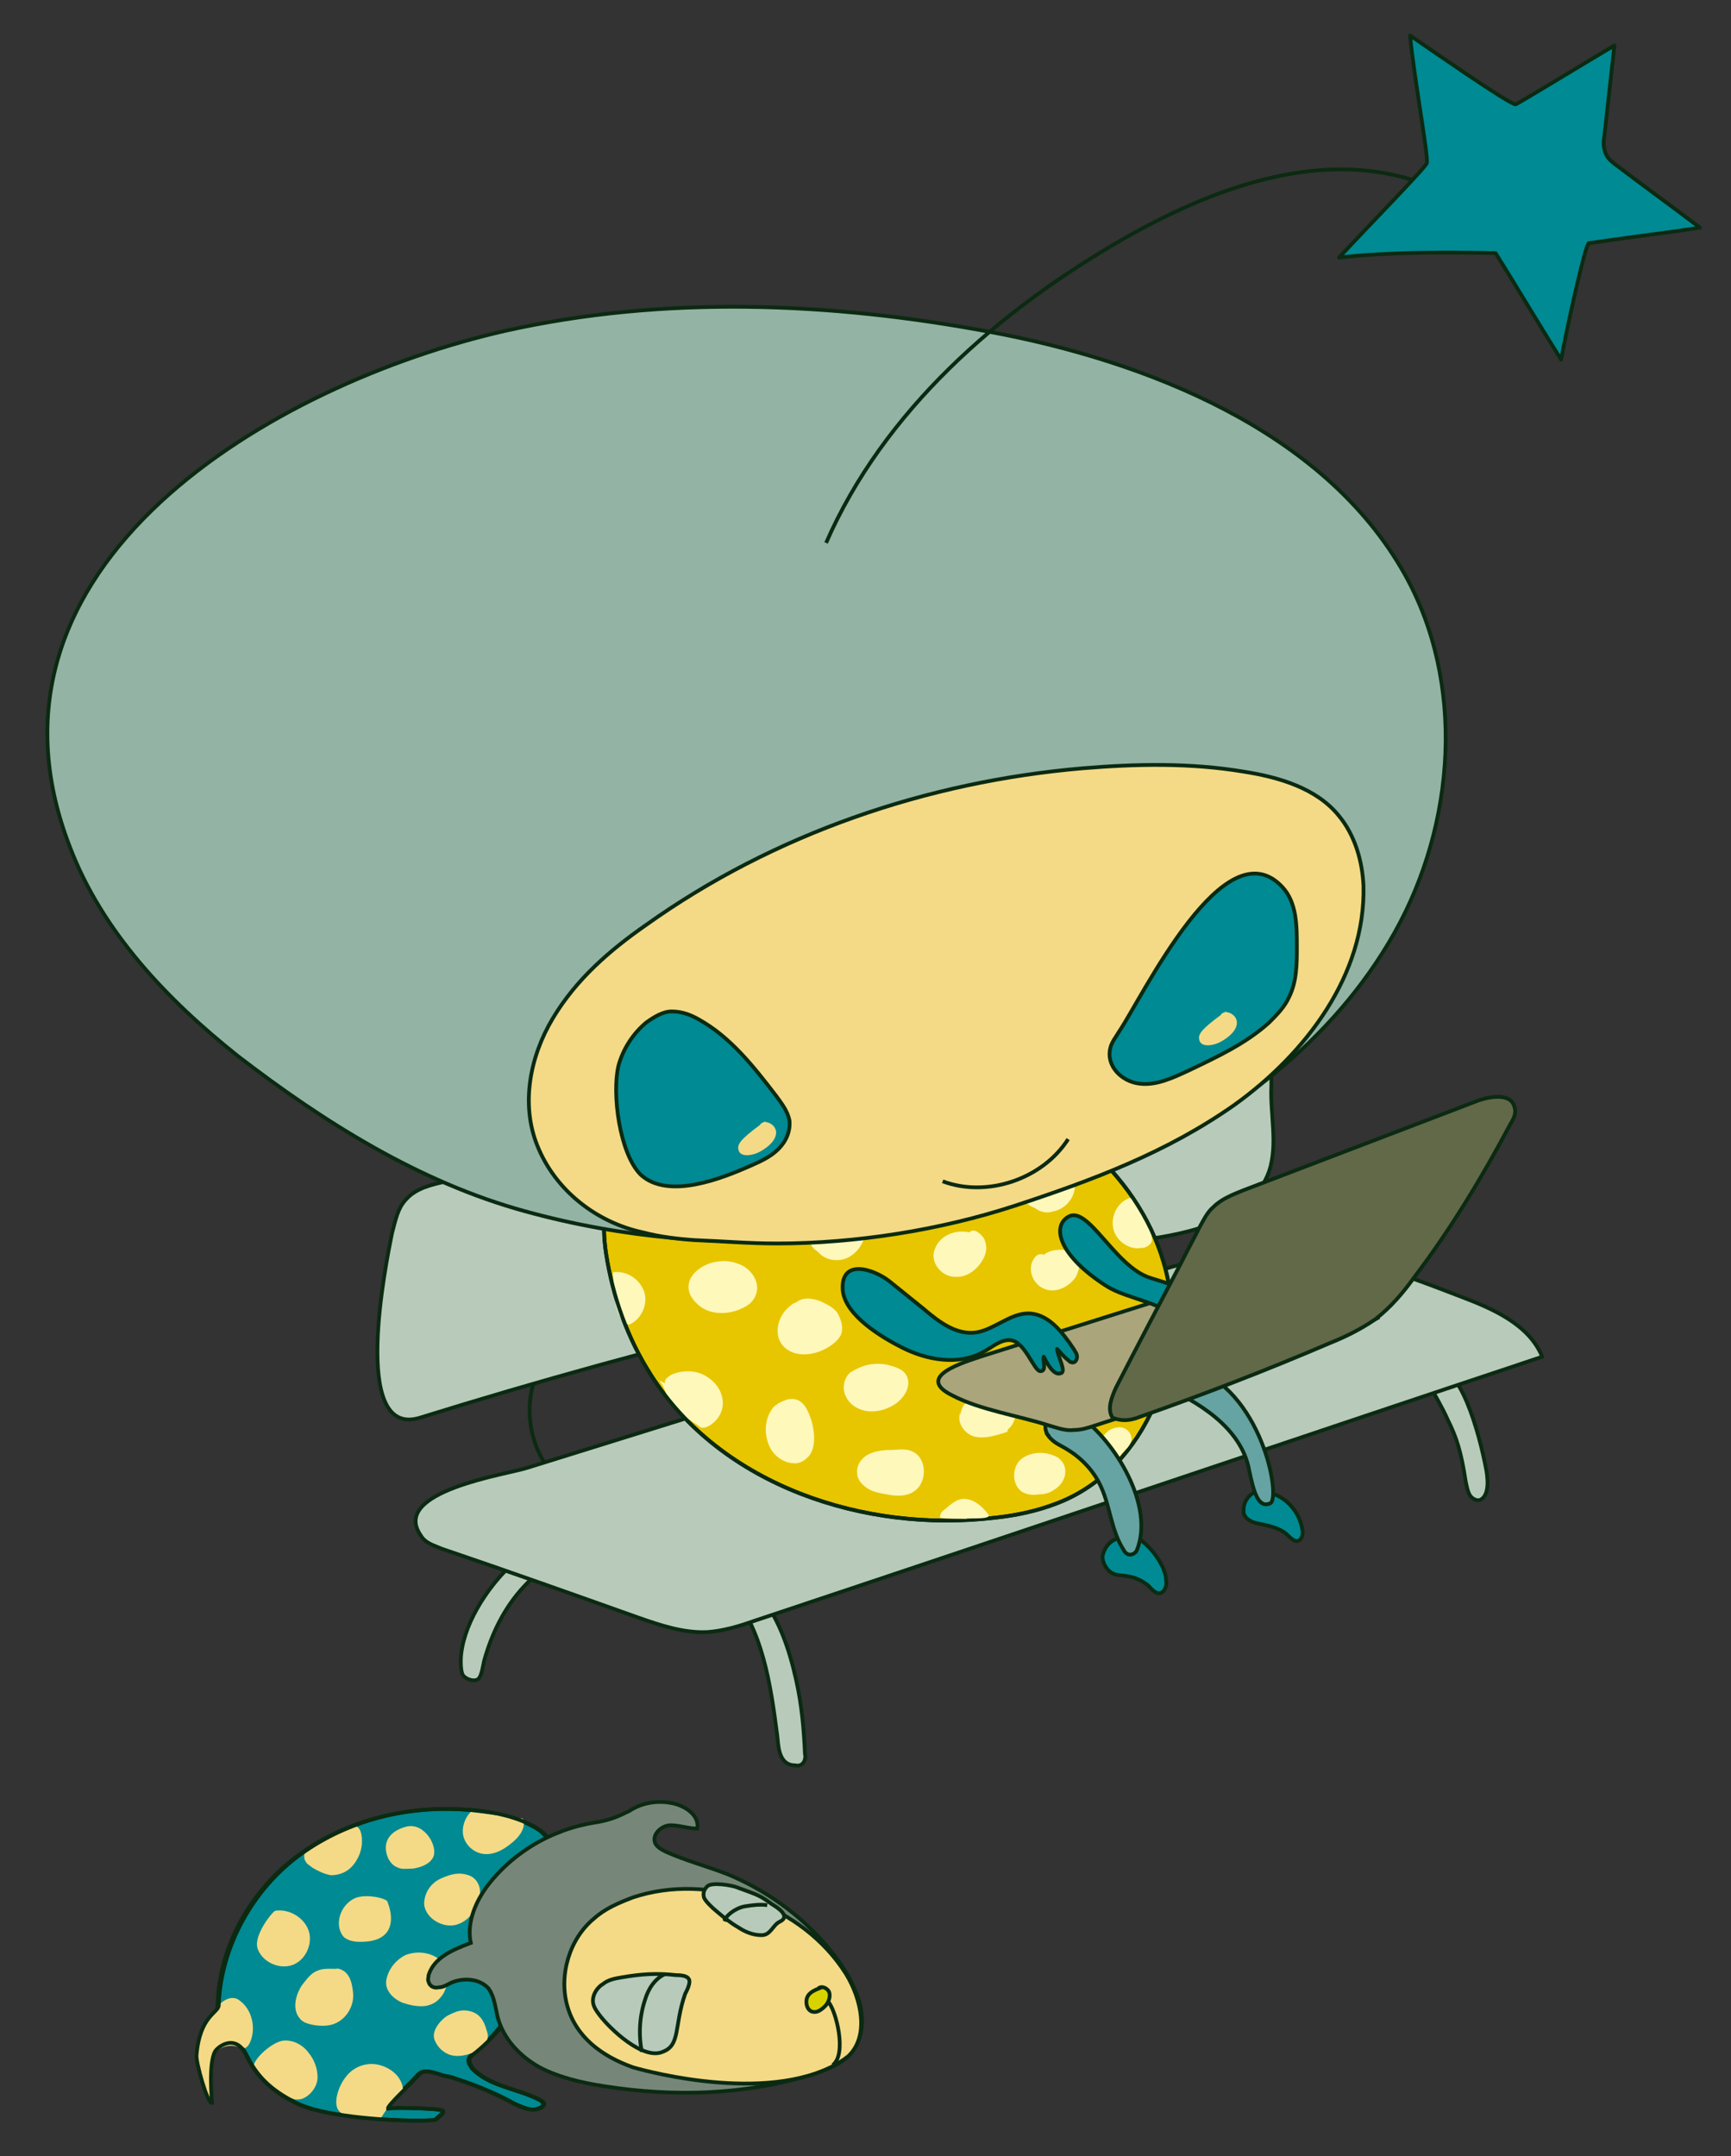 <?xml version="1.0" encoding="UTF-8"?>
<svg xmlns="http://www.w3.org/2000/svg" xmlns:xlink="http://www.w3.org/1999/xlink" version="1.1" id="Ebene_1" x="0px" y="0px" viewBox="0 0 155.9 194.2" style="enable-background:new 0 0 155.9 194.2;" xml:space="preserve">
<rect x="0" y="0" width="155.9" height="194.2" fill="#333333" stroke="none"/>
<style type="text/css">
	.st0{fill:none;stroke:#0B2A12;stroke-width:0.34;stroke-miterlimit:10;}
	.st1{fill:#B8CBBB;stroke:#0B2A12;stroke-width:0.34;stroke-miterlimit:10;}
	.st2{fill:#B8CBBB;stroke:#0B2A12;stroke-width:0.34;stroke-linecap:round;stroke-linejoin:round;stroke-miterlimit:10;}
	.st3{fill:#E7C600;stroke:#0B2A12;stroke-width:0.34;stroke-miterlimit:10;}
	.st4{fill:#FFF8BB;}
	.st5{fill:#008A93;stroke:#0B2A12;stroke-width:0.34;stroke-miterlimit:10;}
	.st6{fill:#66A3A3;stroke:#0B2A12;stroke-width:0.34;stroke-miterlimit:10;}
	.st7{fill:#93B3A4;stroke:#0B2A12;stroke-width:0.34;stroke-miterlimit:10;}
	.st8{fill:#F4DA86;stroke:#0B2A12;stroke-width:0.34;stroke-miterlimit:10;}
	.st9{fill:#008A93;stroke:#0B2A12;stroke-width:0.34;stroke-linecap:round;stroke-linejoin:round;stroke-miterlimit:10;}
	.st10{fill:#F4DA86;}
	.st11{fill:#768779;stroke:#0B2A12;stroke-width:0.34;stroke-miterlimit:10;}
	.st12{fill:#D8D300;stroke:#0B2A12;stroke-width:0.34;stroke-miterlimit:10;}
	.st13{fill:#AAA57B;stroke:#0B2A12;stroke-width:0.34;stroke-miterlimit:10;}
	.st14{fill:#616949;stroke:#0B2A12;stroke-width:0.34;stroke-miterlimit:10;}
</style>
<path class="st0" d="M48.5,124.3c0.2,0.1,0.2-0.3,0-0.3s-0.3,0.2-0.4,0.4c-0.8,2.5-0.4,5.4,1.1,7.6"></path>
<path class="st1" d="M132,133.4c0.1,0.5,0.2,1,0.4,1.3s0.6,0.5,0.9,0.4c0.9-0.4,0.7-2.1,0.5-3c-0.5-2.6-2.3-9.8-5-9  c-1.2,0.4,0.5,2.3,1.6,4.8C131.2,129.5,131.6,130.8,132,133.4z"></path>
<path class="st1" d="M72.5,158c-0.1-2.3-0.3-4.5-0.8-6.7c-0.6-2.7-1.5-5.4-3.2-7.6c-2.8-3.8-7.6-6.2-12.3-6  c-3.6,0.1-7.7,0.9-10.3,3.4c-2.1,2-4.3,5.4-4.4,8.4c0,0.4,0,1.3,0.3,1.5c0.3,0.3,1,0.5,1.3,0.2s0.4-1.2,0.5-1.6  c1.4-5.1,4.7-9.2,10.1-10.4c4.3-0.9,9,0.6,11.9,3.9c3.1,3.6,3.8,8.6,4.4,13.2c0.1,0.6,0,2.7,1.6,2.7C72.5,159.2,72.6,158.2,72.5,158  z"></path>
<path class="st2" d="M101.9,115.2c3.9-1.2,7.9-2.5,12.1-2.6c6.1-0.2,11.9,2,17.6,4.2c2.9,1.1,6.1,2.5,7.3,5.4  c-23.7,7.9-47.3,15.9-71,23.8c-1.4,0.5-2.8,0.9-4.2,1c-2.1,0.1-4.2-0.6-6.2-1.3c-5.9-2.1-11.8-4.2-17.7-6.2  c-0.7-0.3-1.5-0.5-1.9-1.2c-2.8-4,7.8-5.5,9.6-6.1c6.1-1.9,12.2-3.8,18.3-5.7C77.8,122.7,89.9,119,101.9,115.2z"></path>
<path class="st1" d="M102.7,111.7c4.6-0.6,10-1.8,11.6-6.2c0.8-2.4,0.1-5.1,0.2-7.6c0-1.5,0.2-3.3-0.8-4.4c-1.1-1.1-2.9-1-4.5-0.7  c-23.1,3.9-46.1,8.4-69,13.6c-1.3,0.3-2.7,0.6-3.6,1.6c-0.8,0.8-1,2-1.3,3.1c-0.5,2.5-3.8,18.5,2.5,16.6c21.2-6.6,43.5-12,65.5-15.9  "></path>
<path class="st3" d="M86.3,97.2c-4.9-1.2-10-1.2-14.9-0.5c-2.5,0.4-5,1-7.5,1.7c-2,0.6-3.9,0.8-5.6,2.1c-1,0.8-1.9,1.8-2.7,2.8  c-0.2,0.3-0.5,0.6-0.5,0.9c-0.5,3-1,5.7-0.5,8.8c0.6,3.8,1.9,7.5,4,10.8c6.3,10,19.3,14.3,31,12.9c1.9-0.2,3.8-0.6,5.6-1.3  c8.1-3.1,12.1-13.3,9.6-21.7C102.4,105.5,94.7,99.3,86.3,97.2z"></path>
<path class="st4" d="M63.1,117.7c1.1,0.8,2.8,0.7,4,0c0.4-0.2,0.7-0.5,0.9-0.9c0.6-1.2-0.3-2.6-1.6-3  C63.7,112.8,60.2,115.5,63.1,117.7z"></path>
<path class="st4" d="M72.4,117.4c-0.3-0.3-0.9-0.1-1.2,0.2c-1.2,0.9-1.6,2.7-0.6,3.7c1,1,2.7,0.8,3.9,0.1c0.5-0.3,0.9-0.6,1.2-1.1  c0.3-0.6,0.1-1.3-0.2-1.9s-1-0.9-1.6-1.2c-0.8-0.3-1.7-0.4-2.3,0.2"></path>
<path class="st4" d="M87.3,111c-0.9-0.2-1.9,0-2.6,0.7c-0.3,0.3-0.5,0.7-0.6,1.1c-0.2,1.1,0.8,2.2,1.9,2.2c1.1,0.1,2.1-0.7,2.6-1.7  c0.3-0.6,0.3-1.2,0-1.8C88.2,111,87.7,110.6,87.3,111"></path>
<path class="st4" d="M76.6,123.6c-0.6,0.5-0.8,1.5-0.4,2.2c0.3,0.7,1.1,1.2,1.9,1.3c0.8,0.1,1.6-0.1,2.3-0.5  c0.9-0.5,1.7-1.6,1.3-2.6c-0.3-0.7-1.1-0.9-1.9-1.1C78.5,122.7,77.6,123,76.6,123.6"></path>
<path class="st4" d="M73.1,128c-0.3-0.9-0.7-2-1.8-2c-0.4,0-0.8,0.2-1.2,0.4c-0.1,0.1-0.3,0.2-0.4,0.3c-0.7,0.8-0.9,2-0.6,3  c0.3,1.3,1.4,2.1,2.5,2.1c0.4,0,0.8-0.2,1.1-0.5C73.5,130.6,73.4,129.1,73.1,128z"></path>
<path class="st4" d="M82.6,134.1c0.9-0.9,0.8-2.7-0.3-3.3c-0.7-0.4-1.4-0.2-2.1-0.2c-0.7,0-1.4,0.1-2,0.4s-1.1,1-1,1.7  c0,0.6,0.5,1.1,1,1.4c0.5,0.3,1.1,0.4,1.7,0.5C80.8,134.8,81.9,134.8,82.6,134.1z"></path>
<path class="st4" d="M95.3,131.3c-1-0.6-2.4-0.6-3.3,0.1s-0.9,2.4,0.1,3c0.4,0.2,0.9,0.3,1.4,0.2c0.5,0,1-0.1,1.4-0.4  C96,133.6,96.4,132.1,95.3,131.3"></path>
<path class="st4" d="M59.9,124.6c-0.1-0.4,0.3-0.6,0.6-0.8c1-0.4,2.1-0.4,3,0.1c0.9,0.5,1.6,1.4,1.6,2.5c0,0.8-0.5,1.6-1.2,2  c-0.2,0.1-0.4,0.2-0.6,0.2c-0.2,0-0.3-0.1-0.4-0.2c-1.1-0.7-2.2-1.4-2.8-2.6c-0.2-0.5-0.4-1.2-0.8-1.5"></path>
<path class="st4" d="M102.1,108c-0.1-0.2-0.4-0.1-0.6,0c-1,0.5-1.5,1.7-1.2,2.8c0.3,1,1.4,1.8,2.5,1.6c0.4,0,0.7-0.2,0.9-0.5  c0.1-0.2,0-0.5,0-0.7C103.3,109.9,102.8,109.1,102.1,108c0.1,0.1-0.2-0.3-0.1-0.2"></path>
<path class="st4" d="M90.7,128.8c0.1-0.1,0.1,0.2-0.1,0.2c-0.9,0.3-1.9,0.6-2.8,0.4c-0.9-0.2-1.7-1.3-1.3-2.2c0,0.1,0,0.3,0,0.4  c0-0.4,0.2-1.1,0.5-1.2c0.7-0.2,1.4-0.5,2.2-0.5c0.7,0,1.5,0.3,2,0.9S91.3,128.4,90.7,128.8z"></path>
<path class="st4" d="M94.1,113.1c-0.3-0.3-0.8-0.1-1,0.3c-0.6,0.9-0.1,2.3,1,2.7c1,0.4,2.2-0.2,2.8-1.1c0.3-0.6,0.5-1.4,0-1.9  c-0.4-0.5-1.2-0.6-1.9-0.5c-0.7,0.1-1.5,0.6-1.3,1.3"></path>
<path class="st4" d="M56.7,119.3c1.1-0.5,1.7-1.9,1.3-3s-1.6-1.9-2.8-1.7c0.1,1.7,0,3.2,1,4.6"></path>
<path class="st0" d="M86.3,97.2c-4.9-1.2-10-1.2-14.9-0.5c-2.5,0.4-5,1-7.5,1.7c-2,0.6-3.9,0.8-5.6,2.1c-1,0.8-1.9,1.8-2.7,2.8  c-0.2,0.3-0.5,0.6-0.5,0.9c-0.5,3-1,5.7-0.5,8.8c0.6,3.8,1.9,7.5,4,10.8c6.3,10,19.3,14.3,31,12.9c1.9-0.2,3.8-0.6,5.6-1.3  c8.1-3.1,12.1-13.3,9.6-21.7C102.4,105.5,94.7,99.3,86.3,97.2z"></path>
<path class="st4" d="M89,136.4c-0.5-0.7-1.3-1.4-2.2-1.4c-0.5,0-0.9,0.3-1.3,0.6c-0.2,0.2-0.5,0.4-0.7,0.6c-0.1,0.2-0.2,0.4-0.1,0.5  c0.1,0.1,2,0.1,2.3,0.1C87.3,136.7,89.4,136.9,89,136.4z"></path>
<path class="st4" d="M101.9,129.6c0,0.6-0.6,1-0.9,1.4c-0.4,0.5-0.9,0.8-1.4,1.2c-0.1,0.1-0.3,0.2-0.5,0.1c-0.1-0.1-0.2-0.3-0.2-0.4  c0-0.6-0.1-1.4,0.2-2c0.2-0.6,0.7-1.2,1.4-1.3C101.2,128.4,101.9,128.9,101.9,129.6z"></path>
<g>
	<path class="st5" d="M100.6,138.6c-0.7,0.2-1.2,0.9-1.3,1.6c0,0.7,0.5,1.4,1.1,1.6c0.4,0.1,0.8,0.1,1.3,0.2   c0.6,0.1,1.2,0.4,1.7,0.8c0.3,0.3,0.6,0.7,1,0.7c0.3,0,0.5-0.3,0.6-0.6c0.1-0.3,0-0.6,0-0.9c-0.3-1.3-1.3-2.6-2.4-3.4"></path>
	<path class="st5" d="M113,134.4c-0.6,0.3-1,0.9-1,1.6c0,0.2,0,0.4,0.1,0.5c0.2,0.4,0.7,0.6,1.1,0.7c1,0.2,2.1,0.4,2.8,1.1   c0.2,0.2,0.5,0.5,0.8,0.5c0.4,0,0.6-0.6,0.5-1c-0.2-1.4-1.2-2.7-2.5-3.2"></path>
	<path class="st6" d="M94.4,129.3C94.4,129.3,94.5,129.3,94.4,129.3c0.5,0.7,1.2,0.9,1.8,1.3c1.3,0.8,2.4,2,3,3.4   c0.8,1.8,0.9,3.9,2,5.6c0.1,0.2,0.2,0.3,0.4,0.4c0.3,0.1,0.7-0.1,0.8-0.4c1.6-4-2-9.8-5.1-12C96.1,126.5,93.3,127.6,94.4,129.3z"></path>
	<path class="st6" d="M107.1,123.1c-1.3-0.4-3.8-2.4-4.2-0.4c-0.3,1.2,0.6,1.6,1.5,2c3.5,1.5,7.4,3.9,8.1,7.7c0.4,1.9,0.8,3.5,1.9,3   C115.4,135,113.7,125.1,107.1,123.1z"></path>
</g>
<path class="st4" d="M73.6,112.7c0.2,0.2,0.4,0.4,0.6,0.5c0.7,0.4,1.6,0.4,2.3,0c0.7-0.4,1.2-1.1,1.4-1.9c-1.1,0.1-2.1,0.1-3.2,0.2  c-0.3,0-1.2,0-1.5,0.2C72.8,112.1,73.3,112.5,73.6,112.7z"></path>
<path class="st4" d="M94.9,109.1c1-0.2,1.8-1.1,1.9-2.1c0-0.1,0-0.1,0-0.2c-0.1-0.1-0.3-0.1-0.4-0.1c-0.7,0.2-1.3,0.4-1.9,0.6  c-0.5,0.2-1.6,0.3-2,0.6c-0.4,0.4,0.4,0.8,0.7,0.9C93.7,109.2,94.3,109.3,94.9,109.1z"></path>
<g>
	<path class="st7" d="M100.2,105.3c-16.7,6.9-35.5,8.6-52.9,3.8c-9.5-2.6-18.1-8-25.9-14C15,90,9.2,83.9,6.3,76.3   c-9.9-25.5,18.5-41.8,39.2-46.5c14.3-3.2,29.3-2.6,43.7,0.1c13.9,2.6,30,8.8,37.3,21.8c5.5,9.8,4.6,22.5-0.9,32.3   S110.6,101,100.2,105.3z"></path>
	<path class="st8" d="M111.2,99.5c-6.1,4.3-12.8,6.8-19.8,9.1c-6.7,2.2-14.4,3.4-21.4,3.4c-2.6,0-4.8-0.2-7.4-0.3   c-1.5-0.1-3.2-0.3-4.7-0.7c-4.2-0.9-7.9-3.8-9.5-7.8c-1.5-3.7-0.7-8,1.4-11.5s5.1-6.1,8.4-8.4c11.5-8.2,25.3-12.9,39.3-14.1   c4.8-0.4,9.7-0.5,14.5,0.3c3.2,0.5,6.6,1.5,8.6,4c1.4,1.7,2.1,4,2.2,6.3C123,87.8,117.6,94.9,111.2,99.5z"></path>
	<path class="st5" d="M55.7,96c0.4-1.5,1.3-2.9,2.5-3.9c0.7-0.5,1.5-1,2.3-1c0.9,0,1.7,0.3,2.4,0.7c2.9,1.6,5,4.3,7,6.9   c0.5,0.7,1,1.3,1.2,2.2c0.1,1-0.3,1.9-1,2.6s-1.6,1.1-2.5,1.5c-2.5,1.1-7.4,3.1-9.9,0.8C55.8,103.9,55.1,98.5,55.7,96z"></path>
	<path class="st5" d="M100.8,92.9c-0.3,0.5-0.7,1-0.8,1.5c-0.4,1.6,1,3,2.6,3.2c1.5,0.2,3-0.5,4.5-1.2c2.5-1.2,5.1-2.4,7.2-4.3   c0.7-0.7,1.4-1.4,1.8-2.3c0.7-1.4,0.7-3,0.7-4.5c0-1.9,0-4-1.3-5.4C110.3,74.3,103,89.6,100.8,92.9z"></path>
	<path class="st0" d="M84.9,106.4c4,1.5,9-0.2,11.3-3.8"></path>
	<path class="st9" d="M145.4,4.1c-0.3,2.7-0.6,5.4-0.9,8.1c-0.1,0.5-0.1,1.1,0.1,1.6c0.2,0.5,0.6,0.8,1,1.1c2.5,1.9,5,3.7,7.5,5.6   c-2.4,0.4-5.2,0.7-10,1.4c-0.3,0-2,7.7-2.5,10.5c-2-3.2-3.9-6.4-5.9-9.6c-4.5-0.1-9.7-0.1-14.1,0.4c2.3-2.5,7.7-8,7.9-8.5   c0.2-0.4-1.2-8-1.5-11.5c1.2,0.8,8.9,6.2,9.5,6.2C136.8,9.3,143.5,5.2,145.4,4.1z"></path>
	<path class="st10" d="M110.3,91.7c0.2-0.1,0.2-0.5,0.1-0.6c-0.7,0.5-1.4,1-2,1.6c-0.2,0.2-0.5,0.6-0.4,0.9c0.1,0.8,1.3,0.6,2,0.2   c0.7-0.4,1.4-1,1.4-1.7c0-0.8-1.2-1.3-1.5-0.6"></path>
	<path class="st10" d="M68.8,101.6c0.2-0.1,0.2-0.5,0.1-0.6c-0.7,0.5-1.4,1-2,1.6c-0.2,0.2-0.5,0.6-0.4,0.9c0.1,0.8,1.3,0.6,2,0.2   c0.7-0.4,1.4-1,1.4-1.7c0-0.8-1.2-1.3-1.5-0.6"></path>
	<path class="st0" d="M74.4,48.9c5.2-11.9,15.5-20.9,26.8-27.4c7.9-4.5,17.3-8,26-5.3"></path>
</g>
<g>
	<path class="st5" d="M19.6,180.4c0.2-5.3,3.1-10.3,7.4-13.4s9.7-4.4,15-4c1.9,0.1,3.9,0.5,5.6,1.3c0.6,0.3,1.2,0.6,1.6,1.2   c0.2,0.4,0.4,0.8,0.4,1.3c0.3,1.6,0.1,3.2-0.1,4.8c-0.8,5-2.8,10.1-6.8,13.3c-0.3,0.2-0.6,0.5-0.5,0.8c0,0.2,0.2,0.4,0.3,0.6   c1.5,1.6,4,1.8,6,2.8c0.2,0.1,0.3,0.2,0.4,0.3c0.1,0.2-0.1,0.4-0.4,0.5c-0.7,0.3-1.5-0.1-2.2-0.4c-1.6-0.9-3.3-1.6-5.1-2.2   c-0.3-0.1-0.8-0.3-1.1-0.3c-0.9-0.3-1.9-0.7-2.4-0.2c-1,1.1-3.5,3.4-2.7,3.1c0.2-0.1,4.7,0,4.8,0.2c0.2,0.2-0.4,0.6-0.6,0.8   c-0.2,0.1-1.3,0.1-1.6,0.1c-3.7,0-8.7-0.5-10.8-1.5c-4.2-2-4.5-4.6-5-5c-1.1-0.8-1-0.9-1.7-1.9C19.8,182.1,19.5,180.9,19.6,180.4z"></path>
	<path class="st10" d="M23.2,175.5c0.4,1.2,1.9,1.9,3.1,1.5c1.2-0.4,1.9-1.9,1.5-3.1c-0.4-1.2-1.8-2-3-1.8   C24.6,172.1,22.8,174.3,23.2,175.5z"></path>
	<path class="st10" d="M31.8,164.4c0.7,0.1,0.8,0.8,0.8,1.5c0,0.7-0.3,1.5-0.8,2.1c-0.5,0.6-1.2,0.9-2,0.9c-0.6-0.1-1.2-0.4-1.7-0.7   c-0.2-0.2-0.5-0.3-0.6-0.6c-0.1-0.1-0.1-0.3-0.1-0.4c0-0.1,0-0.3,0.1-0.4C27.5,166.8,28.8,165.4,31.8,164.4z"></path>
	<path class="st10" d="M36.7,164.5c-0.9,0.2-1.7,0.7-1.9,1.5s0.2,1.9,1,2.2c0.4,0.2,0.9,0.1,1.4,0.1c0.7-0.1,1.5-0.4,1.8-1   C39.5,166.4,38.3,164.2,36.7,164.5z"></path>
	<path class="st10" d="M31.9,171c-1,0.5-1.6,1.7-1.3,2.8c0.1,0.3,0.2,0.5,0.4,0.7c0.4,0.3,0.9,0.4,1.4,0.4c0.8,0,1.7-0.1,2.3-0.7   c0.7-0.7,0.6-1.9,0.2-2.9C34.9,171,32.9,170.5,31.9,171z"></path>
	<path class="st10" d="M28.6,177.5c-0.6,0.2-1,0.8-1.4,1.3c-0.6,0.9-0.9,2.2-0.2,3c0.3,0.4,0.8,0.5,1.3,0.6c0.7,0.1,1.4,0.1,2-0.2   c1-0.5,1.6-1.6,1.5-2.7c-0.1-1.1-0.4-2-1.4-2.2C30.3,177.4,29.2,177.2,28.6,177.5z"></path>
	<path class="st10" d="M22.8,186.2c0.1-0.9,1.8-2.3,2.7-2.4s1.8,0.4,2.3,1.1c0.5,0.6,0.8,1.4,0.8,2.2s-0.6,1.6-1.3,1.9   c-0.2,0.1-0.4,0.1-0.7,0.1c-0.3-0.1-1.1-0.3-1.4-0.5C24.3,187.8,23.2,187.1,22.8,186.2"></path>
	<path class="st10" d="M31.2,187c0.7-0.9,1.9-1.3,3-1c1.1,0.3,2,1.1,2.1,2.2c0,0-0.8,0.7-1,1c-0.7,1.2-0.6,0.9-1,1.6   c-0.1,0.2-2.3,0-3.4-0.4C29.7,189.9,30.5,187.8,31.2,187z"></path>
	<path class="st10" d="M39.1,183.6c0.2,0.7,0.8,1.3,1.5,1.5s1.5,0,2.2-0.3c0.7-0.3,1.3-1,1.1-1.7c-0.2-0.6-0.4-1.8-1.8-2   c-0.6-0.1-1.1,0.1-1.7,0.4S38.9,182.8,39.1,183.6z"></path>
	<path class="st10" d="M42.4,163.2c-0.6,0.6-0.9,1.6-0.6,2.4c0.3,0.8,1.1,1.4,2,1.4c0.9,0,1.7-0.5,2.4-1.1c0.6-0.5,1.2-1.3,0.9-2.1"></path>
	<path class="st10" d="M42.2,168.9c-0.9-0.3-1.6-0.1-2.5,0.3c-0.9,0.4-1.5,1.3-1.5,2.3c0.1,1.2,1.5,2.1,2.7,1.9   c1.2-0.2,2.1-1.4,2.3-2.6c0.1-0.5,0-1-0.3-1.4C42.6,169,42.2,168.9,42.2,168.9z"></path>
	<path class="st10" d="M36.5,176.1c1-0.4,2.2-0.3,3.1,0.4c0.2,0.2,0.5,0.4,0.6,0.7c0.3,0.6,0.2,1.4-0.1,2c-0.1,0.3-0.3,0.6-0.6,0.9   c-0.4,0.4-1,0.6-1.5,0.6c-0.6,0-1.1-0.1-1.7-0.3c-0.8-0.3-1.7-1.1-1.5-2.1C35,177.3,35.7,176.5,36.5,176.1z"></path>
	<path class="st10" d="M19.4,181c0.5-0.8,1.5-1.4,2.2-0.8c1.1,0.8,1.5,2.5,0.9,3.8c-0.1,0.2-0.3,0.5-0.6,0.5c-0.2,0-0.3-0.1-0.4-0.1   c-0.7-0.3-1.5-0.1-2,0.4c-0.8,0.8-0.5,1.6-0.6,2.7c0,0.6,0.1,2,0.1,2S16.1,183.7,19.4,181L19.4,181z"></path>
	<path class="st0" d="M19.2,180.9"></path>
	<path class="st0" d="M21.8,184.5c-0.8-0.9-1.8-0.4-2.3,0.1c-0.8,0.8-0.4,4.8-0.4,4.8c-0.4,0.2-1.5-3.8-1.4-4.3c0.3-3.6,2-3.8,2-4.5   c0.2-5.3,3.1-10.5,7.4-13.6s9.7-4.4,15-4c1.9,0.1,3.9,0.5,5.6,1.3c0.6,0.3,1.2,0.6,1.6,1.2c0.2,0.4,0.4,0.8,0.4,1.3   c0.3,1.6,0.1,3.2-0.1,4.8c-0.8,5-2.8,10.1-6.8,13.3c-0.3,0.2-0.6,0.5-0.5,0.8c0,0.2,0.2,0.4,0.3,0.6c1.5,1.6,4,1.8,6,2.8   c0.2,0.1,0.3,0.2,0.4,0.3c0.1,0.2-0.1,0.4-0.4,0.5c-0.7,0.3-1.5-0.1-2.2-0.4c-1.6-0.9-3.3-1.6-5.1-2.2c-0.3-0.1-0.8-0.3-1.1-0.3   c-0.9-0.2-1.9-0.7-2.4-0.2c-1,1.1-3.5,3.4-2.7,3.1c0.2-0.1,4.7,0,4.8,0.2c0.2,0.2-0.4,0.6-0.6,0.8c-0.2,0.1-1.3,0.1-1.6,0.1   c-3.7,0-8.7-0.5-10.8-1.5C22.6,187.5,22.4,184.9,21.8,184.5z"></path>
	<path class="st11" d="M60.9,162.5c1,0.3,2.1,1.1,1.9,2.2c-0.8,0-1.6-0.3-2.4-0.3c-0.8,0-1.7,0.8-1.4,1.6c0.2,0.4,0.6,0.6,1,0.8   c1.8,0.8,3.7,1.3,5.5,2c3.4,1.4,6.5,3.6,8.9,6.4c1.2,1.4,2.3,3,2.9,4.8c0.5,1.5,0.5,3.3-0.4,4.6c-0.8,1.2-2.2,1.7-3.6,2.2   c-6.1,1.9-12.6,2.1-18.9,1.1c-2-0.3-4.1-0.8-5.8-1.7c-1.8-1-3.3-2.6-3.8-4.6c-0.2-0.9-0.3-1.8-0.8-2.5c-0.8-0.9-2.3-1-3.4-0.5   c-0.4,0.2-0.7,0.4-1.1,0.4c-0.4,0.1-0.8-0.1-0.9-0.5c-0.1-0.2,0-0.4,0-0.6c0.5-1.6,2.2-2.3,3.8-2.9c-0.4-1.9,0.5-3.9,1.7-5.4   c1.6-2,3.8-3.6,6.1-4.5c1.2-0.5,2.4-0.8,3.7-1c1.1-0.2,1.8-0.5,2.8-1C57.9,162.3,59.5,162.1,60.9,162.5z"></path>
	<path class="st0" d="M59.1,178.1c-0.1-0.3-0.5-0.1-0.7,0.1c-1.8,1.7-2.1,4-1.8,5.9"></path>
	<path class="st0" d="M65.2,172.7c0.8-1.3,2-1.7,3.5-1.8"></path>
	<path class="st8" d="M57,186.2c-2.8-1-5.1-2.7-5.9-5.5s0.2-6.1,2.4-7.9c1-0.9,2.2-1.4,3.5-1.9c6.9-2.3,15.3,0.7,19.2,6.9   c1.4,2.3,2.1,5.6,0.2,7.4c-0.5,0.4-1,0.7-1.6,1C68,189.5,57,186.2,57,186.2z"></path>
	<path class="st1" d="M61.7,179.6c0.1-0.2,0.6-1.1,0.3-1.4c-0.2-0.3-0.9-0.3-1.1-0.3c-1.7-0.2-3.2-0.1-4.9,0.2   c-0.6,0.1-1.2,0.2-1.7,0.6c-0.5,0.3-0.9,0.9-0.9,1.5c0,0.5,0.3,0.9,0.6,1.3c0.9,1.2,3.9,4.1,5.7,3.3   C61.3,184.2,60.7,182.5,61.7,179.6z"></path>
	<path class="st1" d="M66.4,170c-0.5-0.2-2.3-0.5-2.7-0.1c-0.3,0.3-0.4,0.6-0.3,1c0.1,0.3,0.7,0.9,1.2,1.3c0.6,0.5,1.2,1,1.9,1.4   c0.6,0.4,1.3,0.7,2.1,0.7s1-0.9,1.6-1.2c1.1-0.5-0.2-1.3-0.7-1.6c-0.4-0.3-0.8-0.6-1.5-0.9C67,170.2,66.6,170.1,66.4,170z"></path>
	<path class="st12" d="M74,179c-0.5,0.2-1.1,0.4-1.3,0.9s0,1.2,0.5,1.3c0.4,0.1,0.8-0.2,1.1-0.5c0.3-0.3,0.5-0.8,0.4-1.2   c-0.1-0.4-0.7-0.7-1-0.4"></path>
	<path class="st0" d="M75,186c1.3-1,0.3-4.9-0.4-5.7"></path>
	<path class="st0" d="M57.8,184.8c-0.3-1.6-0.2-3.2,0.3-4.7c0.3-1,0.9-1.9,1.8-2.3"></path>
	<path class="st0" d="M65.5,172.9c0,0.1-0.1,0-0.2,0s0-0.1,0.1-0.2c0.4-0.5,1.1-0.9,1.7-1s1.4-0.2,2-0.1"></path>
</g>
<path class="st13" d="M94.5,128.4c0.7,0.2,1.5,0.5,2.2,0.4c0.7,0,1.3-0.2,1.9-0.4c8.7-2.8,17.3-5.6,25.5-9.7c-0.1-1.1-1.3-1.6-2.3-2  c-1.8-0.6-3.7-1.3-5.6-1.8c-0.8-0.2-1.7-0.5-2.5-0.5c-0.8,0-1.6,0.3-2.3,0.5c-7.6,2.4-15.2,4.8-22.8,7.2c-1.8,0.6-6.3,1.9-2.8,3.6  C88.3,127,91.7,127.5,94.5,128.4z"></path>
<path class="st9" d="M81.3,121.4c2.2,1.1,5,1.6,7.2,0.4c0.8-0.4,1.5-1.1,2.4-1.1c1.4,0,2.2,2.8,2.8,2.8c0.6,0,0.2-0.9,0.3-1.3  c0.3,0.6,0.9,1.7,1.5,1.5c0.6-0.1-0.2-1.4-0.3-2.2c0.3,0.3,0.6,0.7,1,1c0.1,0.1,0.2,0.2,0.3,0.2c0.3,0.1,0.5-0.2,0.5-0.5  c0-0.3-0.2-0.5-0.3-0.7c-1-1.5-2.3-3.2-4.1-3.2c-1.6,0-3,1.4-4.6,1.7c-1.8,0.3-3.4-0.9-4.8-2.1c-1-0.8-2.1-1.7-3.1-2.5  c-1.4-1.1-4.4-2.1-4.2,0.8C76.1,118.5,79.5,120.5,81.3,121.4z"></path>
<path class="st5" d="M108.4,117.2c-1.2-0.8-1.8-1.2-4.8-2.1c-3.2-1-5.6-6.6-7.4-5.5c-1.5,0.9-0.8,3.5,3.4,6.2c2,1.3,5.6,1.5,6.6,3.4  C106.5,119,108.4,117.2,108.4,117.2z"></path>
<path class="st14" d="M106.4,113.7c0.5-1,1.1-2.1,1.6-3.1c0.4-0.7,0.7-1.4,1.3-1.9c0.7-0.7,1.7-1.1,2.7-1.5  c7.1-2.7,14.1-5.4,21.2-8.1c1.2-0.4,2.9-0.6,3.2,0.6c0.2,0.6-0.1,1.1-0.4,1.6c-2.5,4.7-5.4,9.5-8.6,13.7c-1,1.4-2.1,2.7-3.5,3.8  c-1.3,0.9-2.7,1.6-4.2,2.2c-5.6,2.4-11.3,4.6-17,6.6c-1,0.4-1.7,0.4-2.5,0.1c-0.5-0.8-0.1-1.8,0.3-2.7  C102.4,121.3,104.4,117.5,106.4,113.7z"></path>
</svg>
